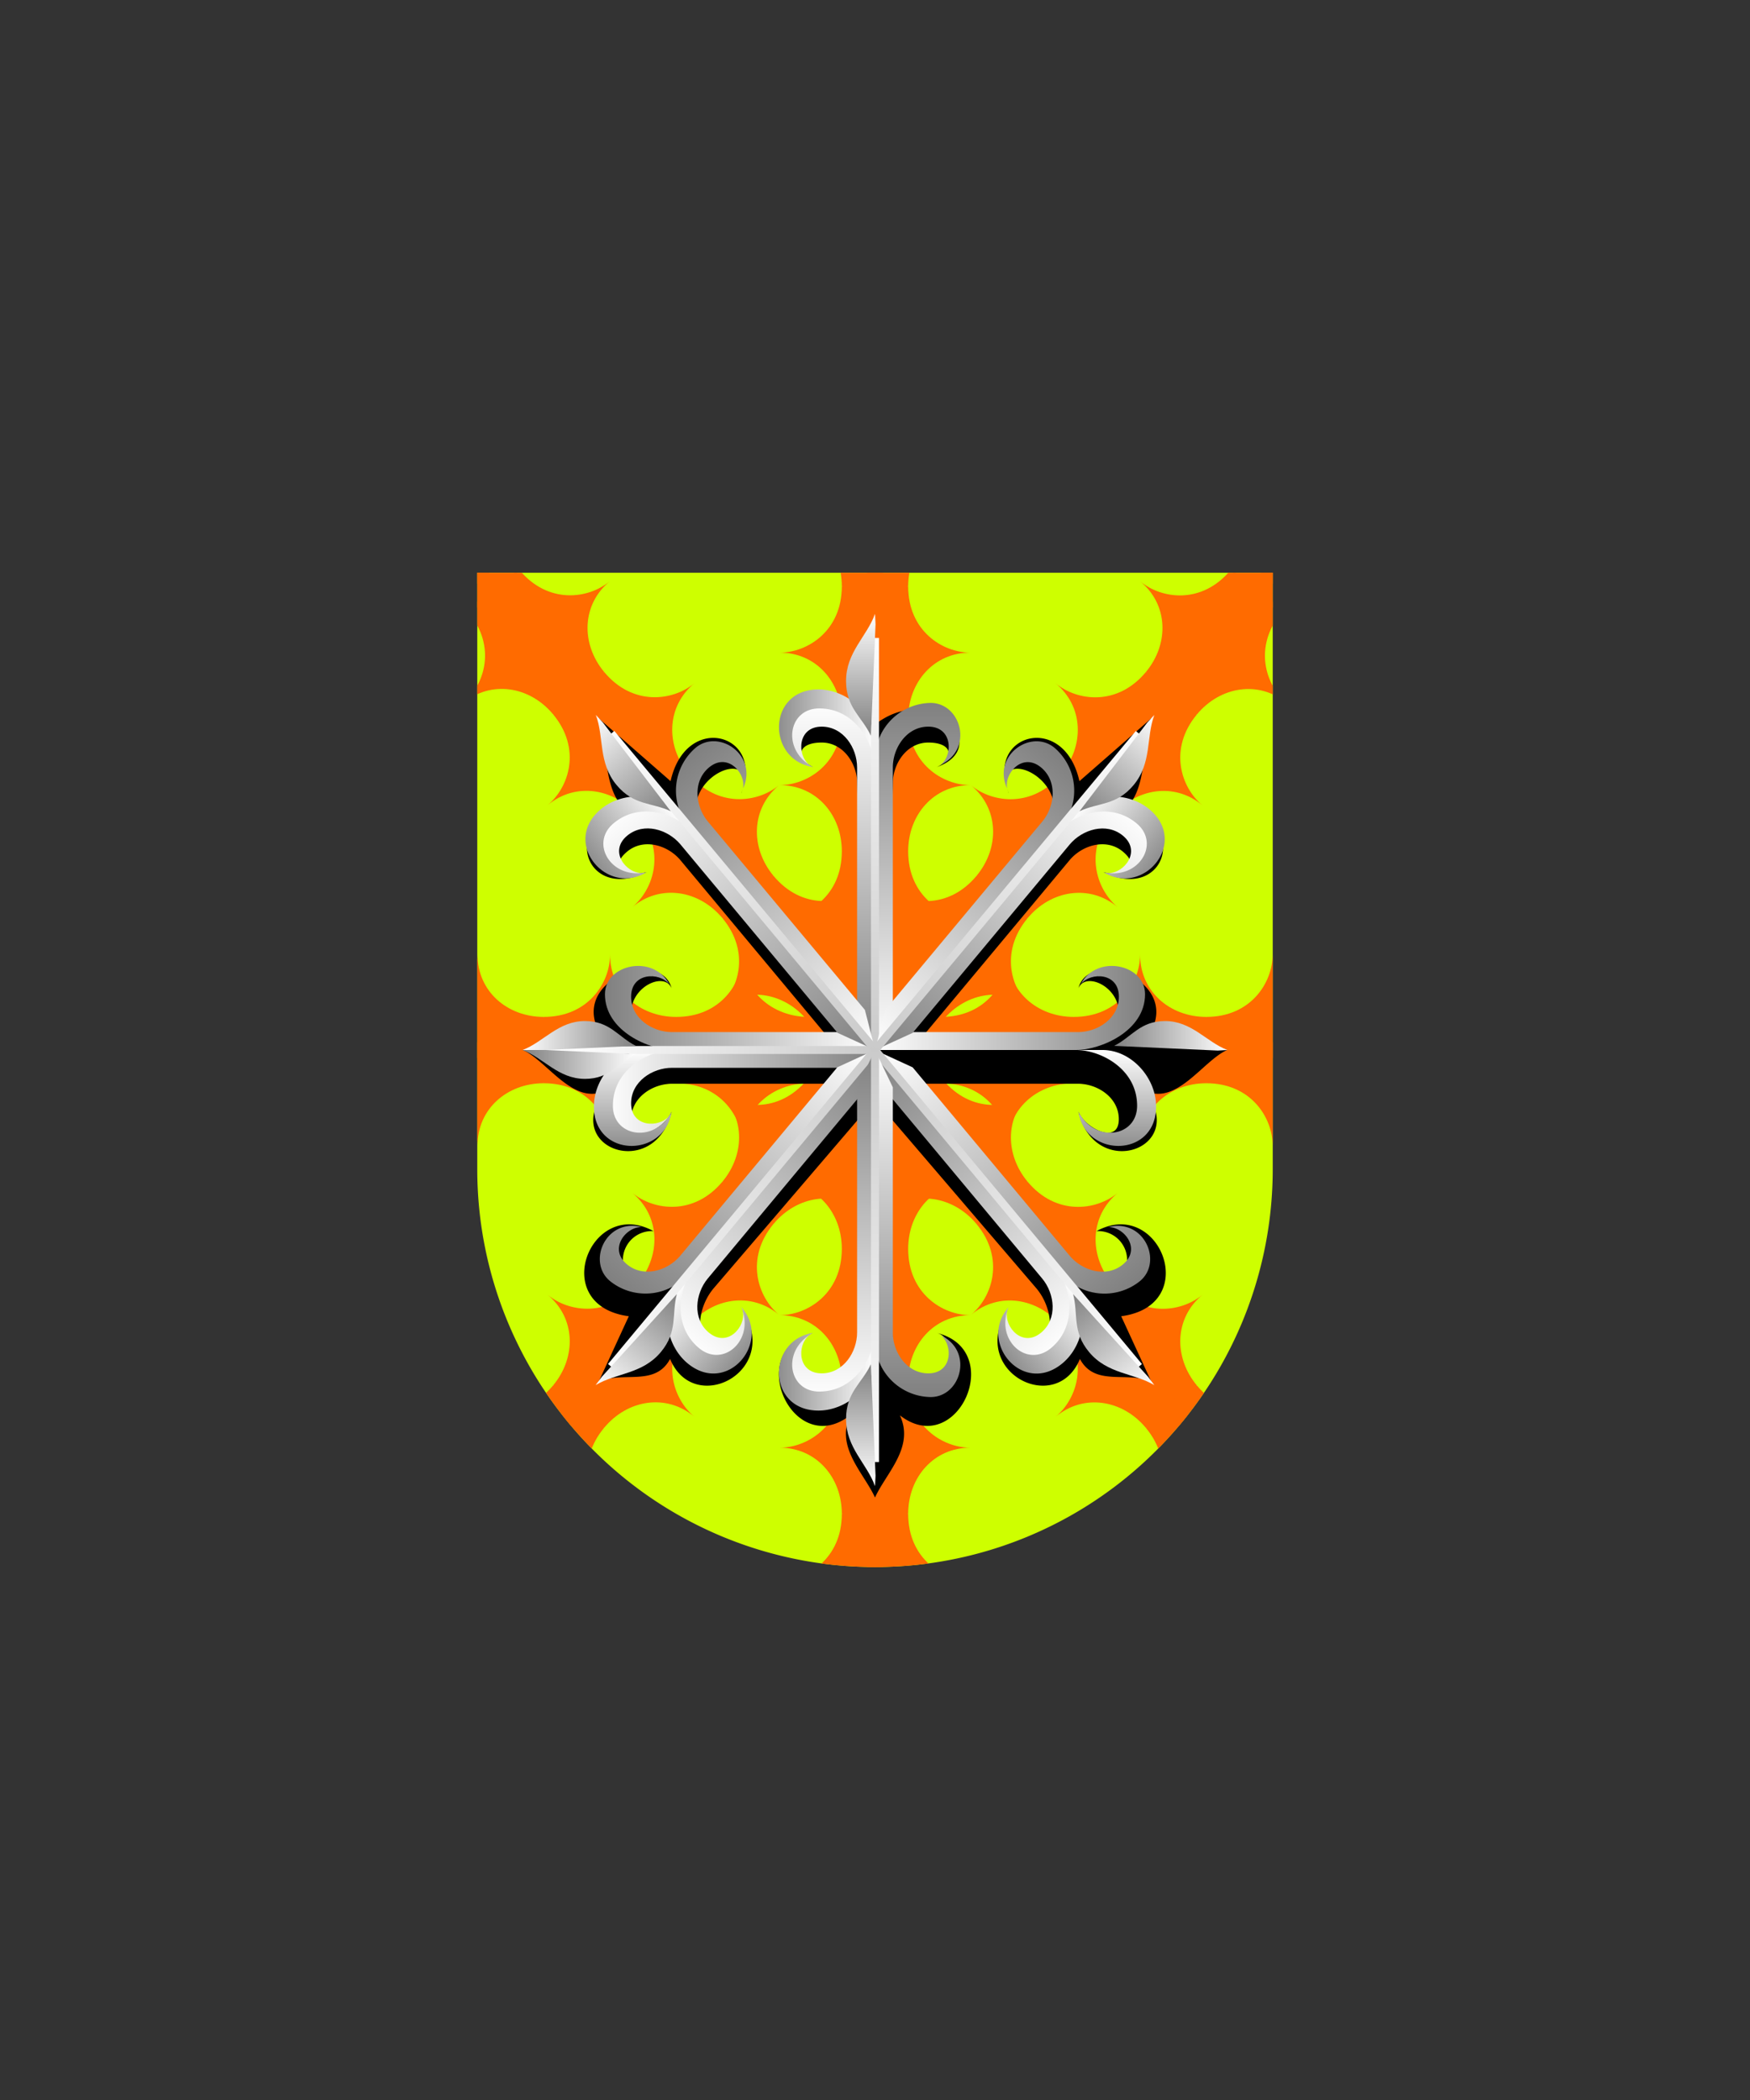 <svg xmlns="http://www.w3.org/2000/svg" xmlns:xlink="http://www.w3.org/1999/xlink" viewBox="0 0 220 264"><rect x="0" y="0" width="220" height="264" fill="#333333" stroke="none"/><symbol id="fi268-a" viewBox="-5.75 -9.33 13 18.66"><path d="M2.08 8.33c0-5.61-4.31-8.34-7.83-8.34 4.6.01 7.83-3.72 7.83-8.31l5.17-1V9.33l-5.17-1z" fill="#ff6b00"/></symbol><symbol id="fi268-b" viewBox="-5.75 -75.96 13 168.59"><use height="18.66" overflow="visible" transform="translate(0 -66.634)" width="13" x="-5.75" xlink:href="#fi268-a" y="-9.33"/><use height="18.66" overflow="visible" transform="translate(0 -49.976)" width="13" x="-5.75" xlink:href="#fi268-a" y="-9.33"/><use height="18.66" overflow="visible" transform="translate(0 -33.317)" width="13" x="-5.75" xlink:href="#fi268-a" y="-9.33"/><use height="18.66" overflow="visible" transform="translate(0 -16.659)" width="13" x="-5.75" xlink:href="#fi268-a" y="-9.33"/><use height="18.66" overflow="visible" width="13" x="-5.75" xlink:href="#fi268-a" y="-9.33"/><use height="18.66" overflow="visible" transform="translate(0 16.659)" width="13" x="-5.75" xlink:href="#fi268-a" y="-9.33"/><use height="18.66" overflow="visible" transform="translate(0 33.317)" width="13" x="-5.75" xlink:href="#fi268-a" y="-9.33"/><use height="18.66" overflow="visible" transform="translate(0 49.976)" width="13" x="-5.75" xlink:href="#fi268-a" y="-9.33"/><use height="18.66" overflow="visible" transform="translate(0 66.634)" width="13" x="-5.75" xlink:href="#fi268-a" y="-9.33"/><use height="18.66" overflow="visible" transform="translate(0 83.293)" width="13" x="-5.75" xlink:href="#fi268-a" y="-9.33"/></symbol><symbol id="fi268-e" viewBox="-12 -75.96 24 168.59"><use height="168.59" overflow="visible" transform="translate(-6.25)" width="13" x="-5.75" xlink:href="#fi268-b" y="-75.96"/><use height="168.59" overflow="visible" transform="matrix(-1 0 0 1 6.25 0)" width="13" x="-5.75" xlink:href="#fi268-b" y="-75.96"/></symbol><path d="M60 72v75a50 50 0 0 0 50 50 50 50 0 0 0 50-50V72Z" fill="#ceff00"/><defs><path d="M60 72v75c0 27.61 22.38 50 49.99 50h.01c27.61 0 50-22.38 50-49.99V72H60z" id="fi268-c"/></defs><clipPath id="fi268-d"><use overflow="visible" xlink:href="#fi268-c"/></clipPath><g clip-path="url(#fi268-d)"><use height="168.59" overflow="visible" transform="matrix(1 0 0 -1 110 132.01)" width="24" x="-12" xlink:href="#fi268-e" y="-75.96"/><use height="168.59" overflow="visible" transform="matrix(0 -1 -1 0 110 132.01)" width="24" x="-12" xlink:href="#fi268-e" y="-75.96"/><use height="168.59" overflow="visible" transform="rotate(140.282 31.164 85.86)" width="24" x="-12" xlink:href="#fi268-e" y="-75.96"/><use height="168.59" overflow="visible" transform="matrix(.769 .639 .639 -.769 110 131.99)" width="24" x="-12" xlink:href="#fi268-e" y="-75.96"/></g><path d="m115.17 134.42 9.27 14.92-12.26-11.3L110 155.8l-2.18-17.76-12.26 11.3 9.27-14.92L85.54 132l19.29-2.43-9.27-14.92 12.26 11.3 2.18-17.76 2.18 17.76 12.26-11.3-9.27 14.92 19.29 2.43-19.29 2.42z" fill="#ffb300"/><defs><linearGradient id="h111-a" x1="0" x2="0" y1="0" y2="1"><stop offset="0" stop-color="#fff"/><stop offset="1" stop-color="gray"/></linearGradient><linearGradient id="h111-d" x1="1" x2="0" xlink:href="#h111-a" y1="0" y2="0"/><linearGradient id="h111-c" x1="0" x2="0" xlink:href="#h111-a" y1="1" y2="0"/><linearGradient id="h111-f" x1="0" x2="1" xlink:href="#h111-a" y1="0" y2="0"/><linearGradient gradientUnits="userSpaceOnUse" id="h111-b" x1="0" x2="0" y1="132" y2="0"><stop offset="0" stop-color="gray"/><stop offset="1" stop-color="#fff"/></linearGradient><linearGradient id="h111-g" x1="100" x2="5" xlink:href="#h111-b" y1="0" y2="0"/><symbol id="h111-h" viewBox="0 0 46.08 99.06"><path d="M29.67 65.57a3.64 3.64 0 0 1 2.64 6.34l-6.75-.78L6.93 47.04h20.4c2.46 0 5.14 1.73 5.14 4.46 0 3.29-4.19 1.18-5.08-.94 2.14 8.8 13.96 4.58 8.36-2.63C39.77 49.8 43 44.2 46.08 42.8l-10.33-1.14c5.6-7.22-6.87-12.03-8.36-6.63.9-2.12 5.07-.22 5.08 3.06 0 2.74-2.68 4.46-5.13 4.46H6.6l19.67-23.6c1.57-1.89 4.61-2.84 6.71-1.09 2.52 2.1-.24 3.25-2.44 2.58 8.1 3.98 10.94-7.02 1.84-7.38 3.96-1.94 2.87-8.85 4.17-11.95L27.52 9c-1.88-8.4-11-6.1-9.2.36-.67-4.89 9.78.38 4.51 6.71L3.2 39.7l.86-30.42c0-2.46 1.73-5.13 4.46-5.13 3.29 0 3.18 2.18 1.06 3.08 7.14-2.5-.55-10.95-7.76-5.35L0 42.8l1.82 56.26c1.4-3.09 5-6.31 3.13-10.33 7.22 5.6 13.42-8.22 4.63-10.36 2.73.66 2.55 6.47-.73 6.48a4.63 4.63 0 0 1-4.79-4.54l-.65-29.4L22.14 72.8c2.07 2.5 2.3 6.31.28 8.16-2.43 2.21-5.17-2.94-4.21-5.03-4.26 7.5 6.43 12.85 9.37 5.71 1.88 3.5 5.85 1.52 8.97 2.84l-3.78-8.21c10.23-1.36 4.8-15.05-3.1-10.7Z"/></symbol><symbol id="h111-e" viewBox="0 0 7.27 14.24"><path d="M7.27 7.84c0 3.16-2.02 4.19-3.12 6.4L3.56 1.22 3.63 0c1 2.63 3.64 4.47 3.64 7.84Z" fill="url(#h111-a)"/><path d="M0 7.84c0 3.16 2.02 4.19 3.12 6.4l.51-11.39V0C2.64 2.63 0 4.47 0 7.84Z" fill="url(#h111-c)"/></symbol><symbol id="h111-i" viewBox="0 0 24.13 54.83"><path d="M12.07 18.55c0-3.1-2.37-7.66-7.01-7.66-3.79 0-5.59 5.9-1.29 8.06-1.52-1.24-1.45-4.77 1.6-4.77 2.73 0 4.45 2.68 4.45 5.14v30.82l2.25 4.7Z" fill="url(#h111-a)"/><path d="M5.06 11.89c4.64 0 7 4.6 7 7.68v-3.32c0-3.68-3.52-6.75-7.1-6.75-6.5 0-6.5 8.9-.66 9.76a1.93 1.93 0 0 1-.53-.31c-3.39-2.22-2.5-7.06 1.29-7.06Z" fill="url(#h111-d)"/><path d="M12.07 18.35a7.1 7.1 0 0 1 7-7.15c3.8 0 5.44 5.77 1.29 7.75 1.53-1.24 1.45-4.77-1.59-4.77-2.73 0-4.46 2.68-4.46 5.13v30.83l-2.24 4.7Z" fill="url(#h111-c)"/><path d="M19.08 11.89c-4.65 0-7.01 4.6-7.01 7.68v-3.32c0-3.68 3.52-6.75 7.1-6.75 6.5 0 6.5 8.9.66 9.76a1.93 1.93 0 0 0 .53-.31c3.39-2.22 2.5-7.06-1.28-7.06Z" fill="url(#h111-d)"/><path d="M12.07 3.03v51.8" fill="none" stroke="url(#h111-b)"/><use height="14.24" transform="matrix(-1 0 0 1.076 15.7 0)" width="7.27" xlink:href="#h111-e"/></symbol><symbol id="h111-j" viewBox="0 0 44.29 24.13"><path d="M19.03 12.07c-3.09 0-8.68 2.36-8.68 7 0 4.7 5.85 4.68 8.06 1.29-1.24 1.53-4.77 1.45-4.77-1.59 0-2.73 2.68-4.46 5.13-4.46H41.6l2.7-2.24Z" fill="url(#h111-f)"/><path d="M19.03 12.07c-3.09 0-8.68-2.37-8.68-7.01 0-3.79 6.09-5.06 8.06-1.29-1.24-1.52-4.77-1.45-4.77 1.6 0 2.73 2.68 4.45 5.13 4.45H41.6l2.7 2.25Z" fill="url(#h111-d)"/><path d="M11.35 5.06c0 4.64 4.6 7 7.68 7h-3.32c-3.68 0-6.75-3.52-6.75-7.1 0-6.5 8.9-6.5 9.76-.66a1.93 1.93 0 0 0-.31-.53c-2.22-3.39-7.06-2.5-7.06 1.29Z" fill="url(#h111-d)"/><path d="M11.35 19.08c0-4.65 4.6-7.01 7.68-7.01h-3.32c-3.68 0-6.75 3.52-6.75 7.1 0 6.5 8.9 6.5 9.76.66a1.93 1.93 0 0 1-.31.53c-2.22 3.39-7.06 2.5-7.06-1.28Z" fill="url(#h111-a)"/><path d="M1.98 12.07h42.31" fill="none" stroke="url(#h111-g)"/><use height="14.24" transform="rotate(-90 7.85 7.85)" width="7.27" xlink:href="#h111-e"/></symbol></defs><path d="M126.8 99.7a6.44 6.44 0 0 1-.29-1.13 5.54 5.54 0 0 0 .3 1.13Z"/><use height="99.06" transform="translate(108.18 89.2)" width="46.08" xlink:href="#h111-h"/><path d="M93.2 99.7a6.44 6.44 0 0 0 .29-1.13 5.54 5.54 0 0 1-.3 1.13Z"/><use height="99.06" transform="matrix(-1 0 0 1 111.82 89.2)" width="46.08" xlink:href="#h111-h"/><use height="54.83" transform="translate(97.93 77.17)" width="24.13" xlink:href="#h111-i"/><use height="24.13" transform="translate(65.7 119.93)" width="44.29" xlink:href="#h111-j"/><use height="24.13" transform="matrix(-1 0 0 1 154.3 119.93)" width="44.29" xlink:href="#h111-j"/><use height="54.83" transform="rotate(-39.81 167.6 -41.83)" width="24.13" xlink:href="#h111-i"/><use height="54.83" transform="scale(-1 1) rotate(-39.81 57.6 261.99)" width="24.13" xlink:href="#h111-i"/><use height="54.83" transform="scale(1 -1) rotate(39.81 319.04 96.65)" width="24.13" xlink:href="#h111-i"/><use height="54.83" transform="rotate(-140.19 75 75.69)" width="24.13" xlink:href="#h111-i"/><use height="54.83" transform="matrix(1 0 0 -1 97.93 186.83)" width="24.13" xlink:href="#h111-i"/></svg>